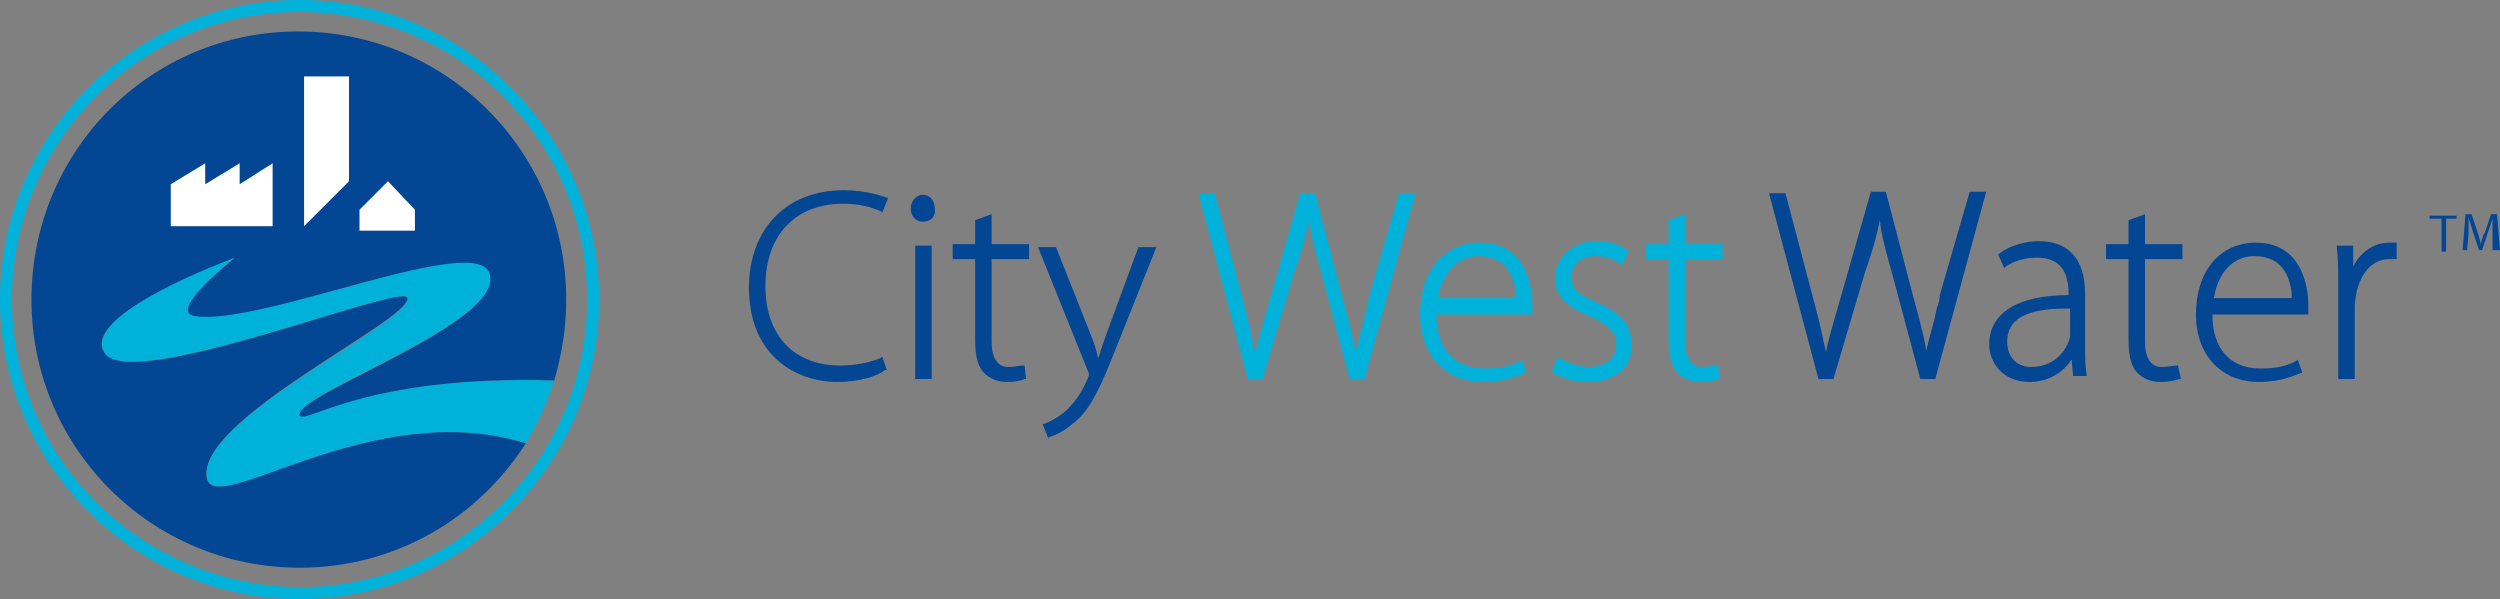 <?xml version="1.0" encoding="utf-8"?>
<!-- Generator: Adobe Illustrator 27.8.1, SVG Export Plug-In . SVG Version: 6.00 Build 0)  -->
<svg version="1.1" id="Layer_1" xmlns="http://www.w3.org/2000/svg" xmlns:xlink="http://www.w3.org/1999/xlink" x="0px" y="0px"
	 viewBox="0 0 166.9 40" style="enable-background:new 0 0 166.9 40;" xml:space="preserve">
<rect x="0" y="0" width="166.9" height="40" fill="#808080" stroke="none"/>
<style type="text/css">
	.st0{fill:#00B2DA;}
	.st1{fill:#034694;}
	.st2{fill:#FFFFFF;}
</style>
<g>
	<g>
		<path class="st0" d="M37,25.4c-12.8-0.4-16.8,3.1-16.9,2.2c-0.2-1.4,13.6-6.1,12.7-9.4C32,15.4,17.5,21.8,13.1,21
			c-1.9-0.3,2.7-3.9,2.7-3.9S5.2,21,7,23.6s20-4.8,20.2-3.7c0.3,1.6-14.1,8.1-13.4,12c0.5,2.8,11-5.5,21.3-2.3
			C35.9,28.3,36.5,26.9,37,25.4"/>
		<path class="st1" d="M37,25.4c0.5-1.7,0.8-3.5,0.8-5.4c0-9.9-8-17.9-17.9-17.9S2.1,10.1,2.1,20s8,17.9,17.9,17.9
			c6.4,0,11.9-3.3,15.1-8.3c-10.3-3.2-20.8,5.1-21.3,2.3c-0.7-3.9,13.6-10.5,13.4-12C27,18.8,8.9,26.2,7,23.6
			c-1.8-2.6,8.7-6.4,8.7-6.4s-4.6,3.6-2.7,3.9c4.4,0.7,18.9-5.7,19.7-2.8c0.9,3.3-12.9,8-12.7,9.4C20.2,28.5,24.2,25,37,25.4"/>
		<polygon class="st2" points="23.3,12.1 23.3,5.1 20.3,5.1 20.3,15.1 		"/>
		<polygon class="st2" points="27.7,14 25.9,12.1 24,14 24,15.4 27.7,15.4 		"/>
		<polygon class="st2" points="16,12.3 16,10.9 13.7,12.3 13.7,10.9 11.4,12.3 11.4,15.1 13.7,15.1 16,15.1 18.2,15.1 18.2,10.9 		
			"/>
		<path class="st0" d="M40,20C40,9,31,0,20,0S0,9,0,20s9,20,20,20S40,31,40,20 M39.2,20c0,10.6-8.6,19.2-19.2,19.2
			C9.4,39.1,0.8,30.6,0.8,20S9.4,0.8,20,0.8S39.2,9.4,39.2,20"/>
		<path class="st0" d="M113.6,25.5c-0.7,0-1.2-0.2-1.6-0.6s-0.6-1.1-0.6-2.2v-5.4h-1.5v-1h1.5v-1.6l1.1-0.4v2h2.5v1h-2.5v5.5
			c0,1.1,0.4,1.7,1.1,1.7c0.5,0,0.8-0.1,1-0.1h0.1l0.1,0.9h-0.1C114.5,25.4,114.1,25.5,113.6,25.5 M106,25.5c-0.8,0-1.6-0.2-2.3-0.6
			l-0.1-0.1l0.4-1l0.1,0.1c0.4,0.2,1.1,0.6,1.9,0.6c1.2,0,1.9-0.6,1.9-1.5c0-0.8-0.5-1.3-1.8-1.9c-1.5-0.6-2.3-1.4-2.3-2.5
			c0-1.2,1-2.5,2.8-2.5c0.8,0,1.5,0.2,2,0.6l0.1,0.1l-0.4,0.9l-0.1-0.1c-0.5-0.3-1-0.5-1.7-0.5c-1.1,0-1.6,0.7-1.6,1.4
			c0,0.8,0.5,1.2,1.7,1.7c1.1,0.5,2.3,1.1,2.3,2.7C109.1,24.4,107.9,25.5,106,25.5 M99,25.5c-2.5,0-4.2-1.8-4.2-4.5
			c0-2.9,1.6-4.8,4-4.8c3.4,0,3.5,3.6,3.5,4.1c0,0.2,0,0.4,0,0.6V21h-6.4c0,2.3,1.2,3.6,3.2,3.6c1.2,0,1.8-0.2,2.4-0.5l0.1-0.1
			l0.3,0.9h-0.1C101.5,25,100.6,25.5,99,25.5 M91.1,25.3h-1l-1.9-7.1c-0.4-1.4-0.7-2.5-0.8-3.5c-0.2,1-0.5,2.1-1,3.5l-2.1,7.1h-1
			L80,12.9h1.1l2,7.6c0.3,1.1,0.5,2.2,0.7,3.1c0.2-1,0.6-2.3,1-3.7l2-7h1l1.8,6.9c0.3,1.1,0.7,2.5,0.9,3.7c0.2-0.9,0.5-1.8,0.7-2.8
			l0.2-0.9l2-6.9h1.1L91.1,25.3z M96,19.9h5.2c0-0.5-0.1-1.5-0.8-2.2c-0.4-0.4-1-0.6-1.7-0.6C97.1,17.1,96.2,18.6,96,19.9"/>
		<path class="st1" d="M135.5,25.5c-1.8,0-2.7-1.3-2.7-2.5c0-2.1,1.9-3.3,5.3-3.3l0,0v-0.1c0-1.6-0.7-2.4-2.1-2.4l0,0
			c-0.8,0-1.5,0.2-2.1,0.6l-0.1,0.1l-0.4-0.9l0.1-0.1c0.7-0.5,1.7-0.8,2.6-0.8c2,0,3.1,1.2,3.1,3.5V23c0,0.7,0,1.4,0.1,2v0.1h-0.9
			l-0.1-1.1C137.8,24.8,136.8,25.5,135.5,25.5 M150.8,25.5c-2.5,0-4.2-1.8-4.2-4.5c0-2.9,1.6-4.8,4-4.8c3.4,0,3.5,3.6,3.5,4.1
			c0,0.2,0,0.4,0,0.6V21h-6.4c0,2.3,1.2,3.6,3.2,3.6c1.2,0,1.8-0.2,2.4-0.5l0.1-0.1l0.3,0.9h-0.1C153.3,25,152.4,25.5,150.8,25.5
			 M144.3,25.5c-0.7,0-1.2-0.2-1.6-0.6c-0.4-0.4-0.6-1.1-0.6-2.2v-5.4h-1.5v-1h1.5v-1.6l1.1-0.4v2h2.5v1h-2.5v5.5
			c0,1.1,0.4,1.7,1.1,1.7c0.5,0,0.8-0.1,1-0.1h0.1l0.2,0.9h-0.1C145.2,25.4,144.8,25.5,144.3,25.5 M157.2,25.3h-1.1v-6.2
			c0-1,0-1.8-0.1-2.6v-0.1h1.1v1.4c0.5-1,1.4-1.6,2.4-1.6c0.1,0,0.3,0,0.4,0h0.1v1.1h-0.1c-0.1,0-0.2,0-0.4,0
			c-1.1,0-1.9,0.9-2.2,2.3c0,0.2-0.1,0.5-0.1,0.8L157.2,25.3L157.2,25.3z M129.2,25.3h-1l-1.9-7.1c-0.4-1.4-0.7-2.5-0.8-3.5
			c-0.2,1-0.5,2.1-1,3.5l-2.1,7.1h-1l-3.3-12.4h1.1l2,7.6c0.3,1.1,0.5,2.1,0.7,3c0.2-1,0.6-2.3,1-3.7l2-7h1l1.8,6.9
			c0.3,1.1,0.7,2.5,0.9,3.7c0.2-0.9,0.5-1.8,0.7-2.8c0.1-0.3,0.2-0.6,0.2-0.9l2-6.9h1.1L129.2,25.3z M137.9,20.6
			c-2.6,0-3.9,0.7-3.9,2.2c0,1.2,0.8,1.7,1.6,1.7c1.4,0,2.2-0.9,2.5-1.7c0.1-0.2,0.1-0.4,0.1-0.5v-1.7
			C138.1,20.6,138,20.6,137.9,20.6 M147.8,19.9h5.2c0-0.5-0.1-1.5-0.8-2.2c-0.4-0.4-1-0.6-1.7-0.6C148.8,17.1,148,18.6,147.8,19.9"
			/>
		<path class="st1" d="M70,29.3l-0.4-1h0.1c0.3-0.1,0.9-0.4,1.5-0.9c0.4-0.4,1-1.1,1.4-2.1c0.1-0.2,0.1-0.3,0.1-0.3s0-0.1-0.1-0.3
			l-3.3-8.2h1.2l2.3,5.8c0.2,0.5,0.4,1,0.5,1.6l0.1-0.2c0.1-0.4,0.3-0.9,0.5-1.5l2.1-5.7h1.2L74.6,23c-1.1,2.8-1.8,4.4-3,5.3
			c-0.7,0.6-1.3,0.8-1.6,0.9V29.3z M67.3,25.5c-0.7,0-1.2-0.2-1.6-0.6s-0.6-1.1-0.6-2.2v-5.4h-1.5v-1h1.5v-1.6l1.1-0.4v2h2.5v1h-2.5
			v5.5c0,1.1,0.4,1.7,1.1,1.7c0.5,0,0.8-0.1,1-0.1h0.1l0.1,0.9h-0.1C68.2,25.4,67.8,25.5,67.3,25.5 M55.9,25.5
			c-2.7,0-5.9-1.7-5.9-6.3c0-3.9,2.5-6.5,6.3-6.5c1.6,0,2.6,0.4,2.9,0.5h0.1l-0.4,1l-0.1-0.1c-0.7-0.3-1.5-0.5-2.5-0.5
			c-3.2,0-5.2,2.1-5.2,5.5c0,3.3,1.9,5.3,5,5.3c1,0,2-0.2,2.7-0.5l0.1-0.1l0.3,0.9h-0.1C58.6,25.1,57.4,25.5,55.9,25.5 M62.2,25.3
			h-1.1v-8.9h1.1V25.3z M61.6,14.8L61.6,14.8c-0.5,0-0.8-0.4-0.8-0.9s0.4-0.9,0.8-0.9c0.5,0,0.8,0.4,0.8,0.9
			C62.5,14.5,62.1,14.8,61.6,14.8"/>
		<polygon class="st1" points="163,14.6 162.2,14.6 162.2,14.4 164,14.4 164,14.6 163.3,14.6 163.3,16.8 163,16.8 		"/>
		<path class="st1" d="M166.4,15.7c0-0.3,0-0.8,0-1.1l0,0c-0.1,0.3-0.2,0.6-0.3,0.9l-0.4,1.2h-0.2l-0.4-1.2c-0.1-0.3-0.2-0.7-0.3-1
			l0,0c0,0.3,0,0.7,0,1.1l-0.1,1.1h-0.3l0.2-2.4h0.4l0.4,1.2c0.1,0.3,0.2,0.6,0.2,0.8l0,0c0.1-0.2,0.1-0.5,0.3-0.8l0.4-1.2h0.4
			l0.2,2.4h-0.5V15.7z"/>
	</g>
</g>
</svg>
